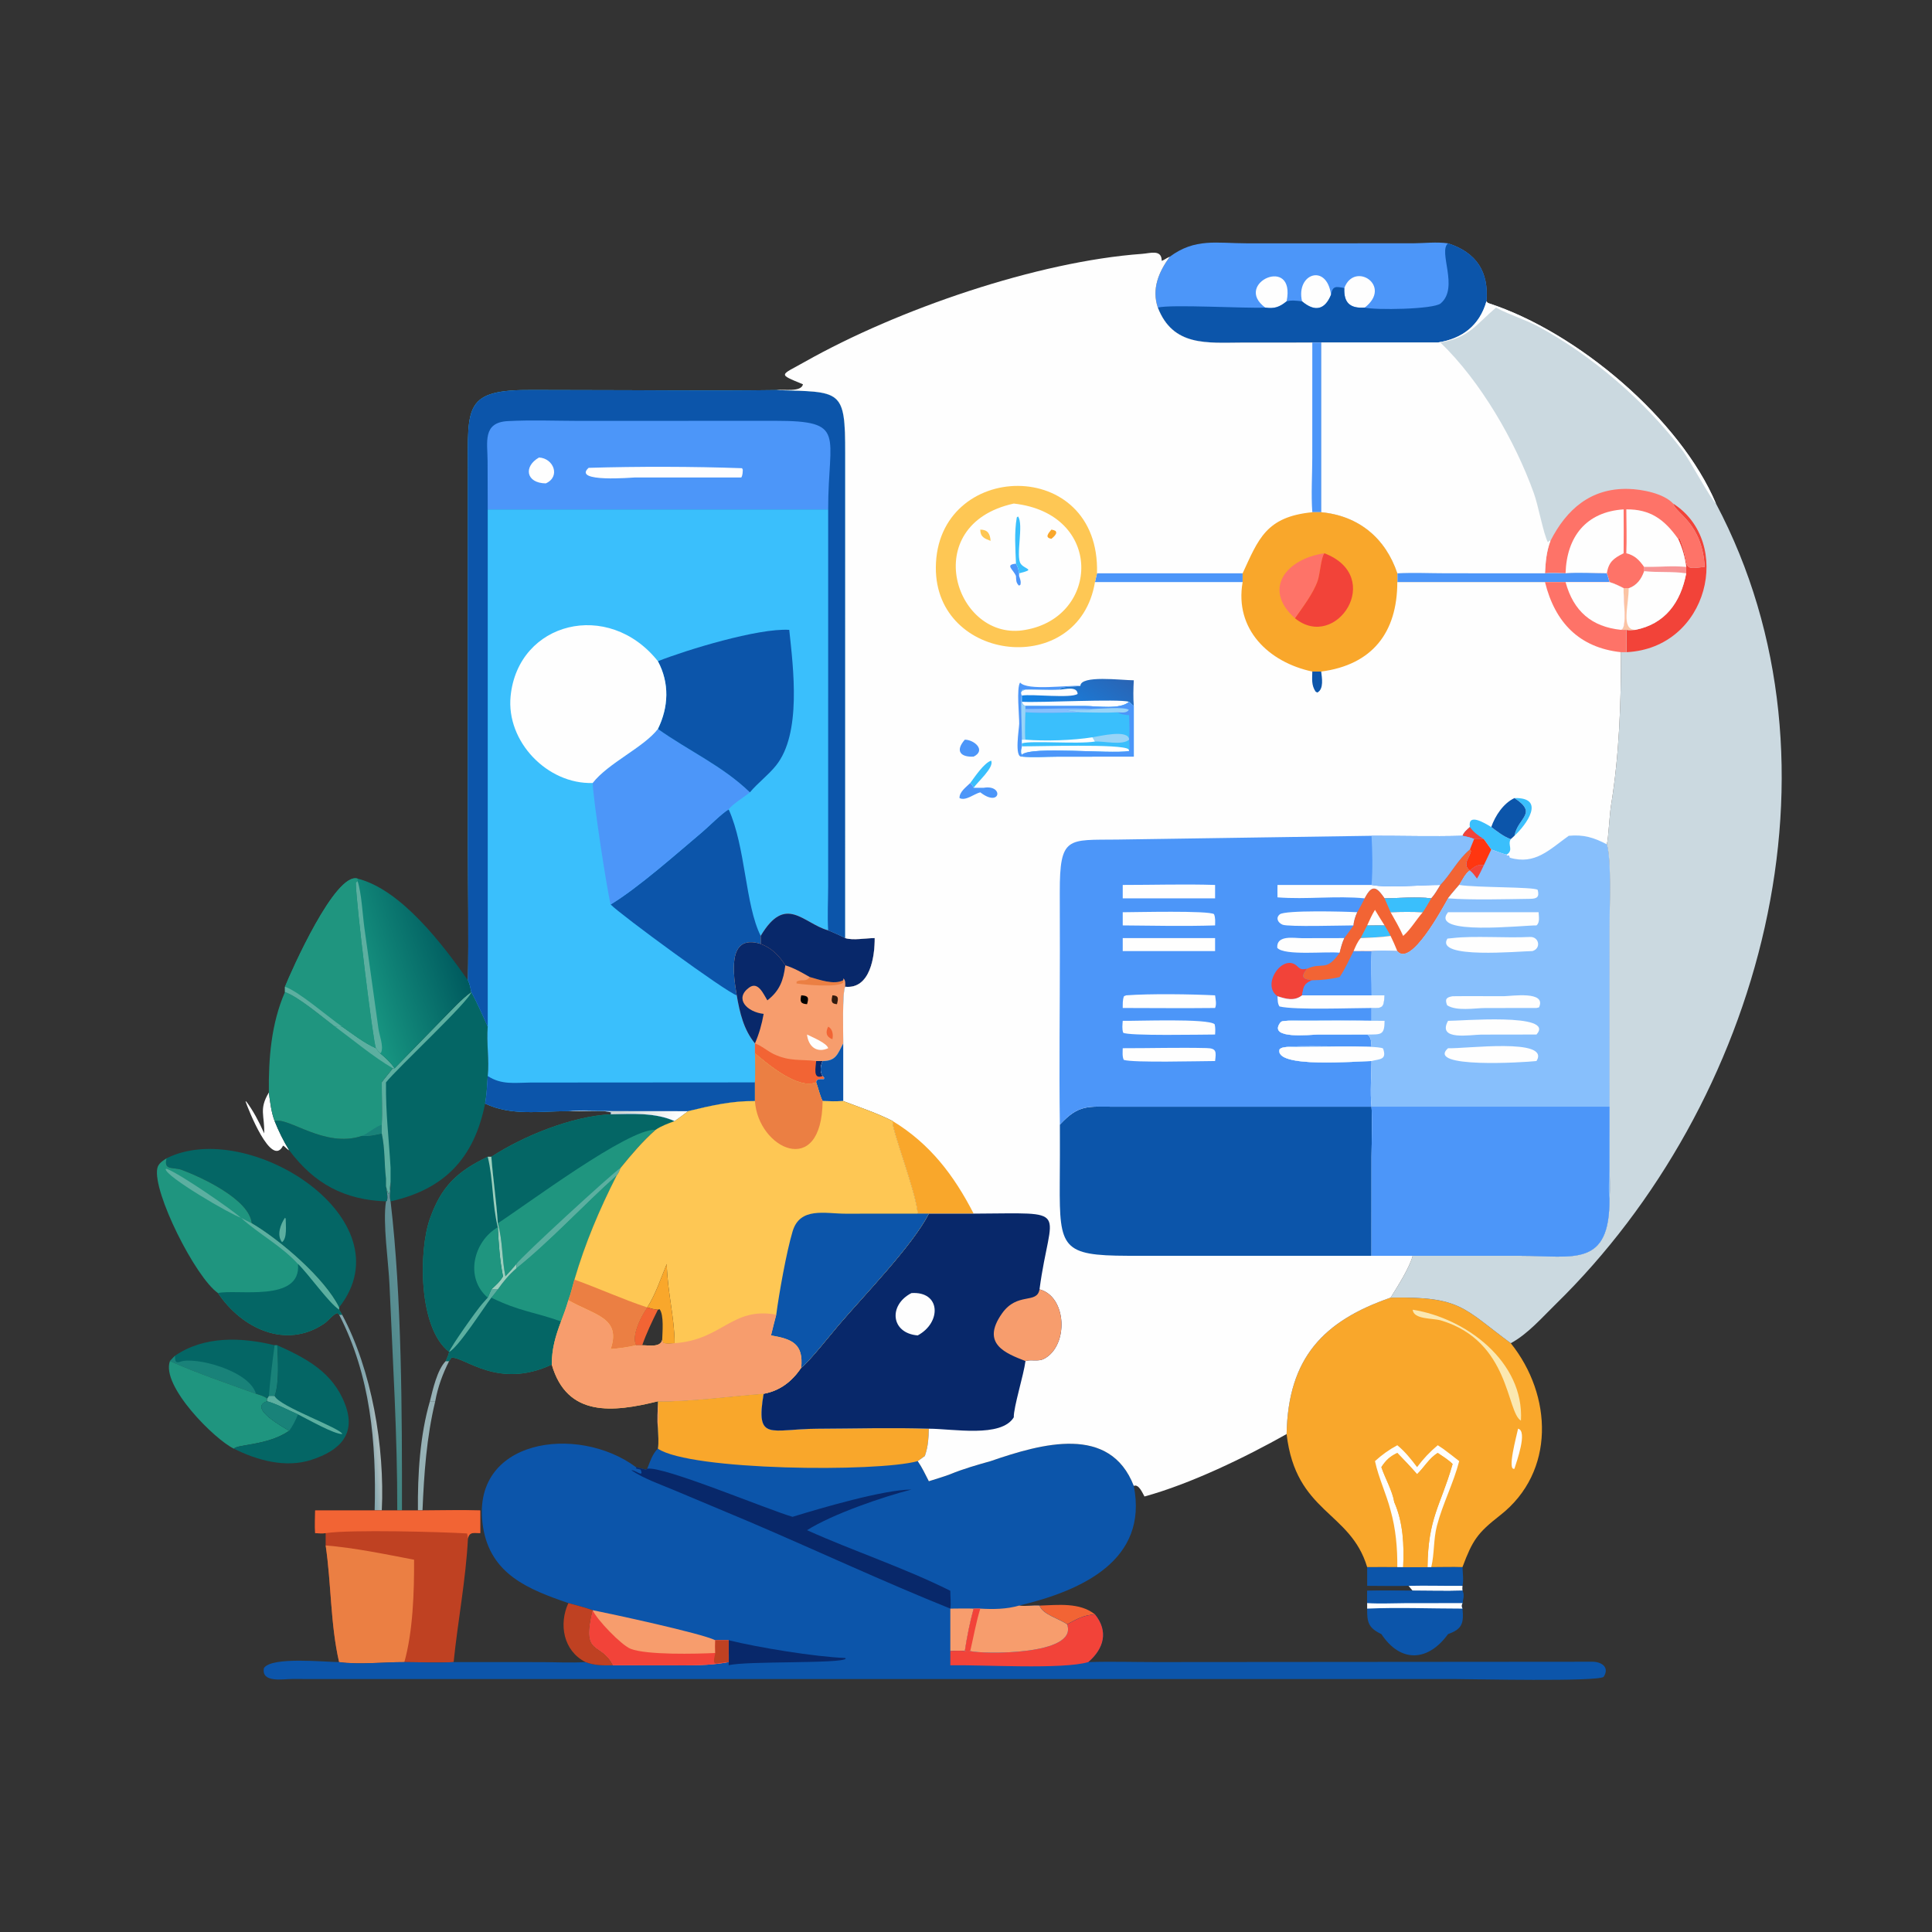 <?xml version="1.0" encoding="utf-8" ?>
<svg xmlns="http://www.w3.org/2000/svg" xmlns:xlink="http://www.w3.org/1999/xlink" width="2163" height="2163">
	<rect width="100%" height="100%" fill="#333333" stroke="none"/>
	<path fill="#F26434" transform="scale(4.225 4.225)" d="M275.456 425.459C280.285 425.304 286.147 424.557 290.15 427.791C286.967 428.045 285.492 428.998 282.769 430.432C280.703 428.921 276.254 427.837 275.456 425.459Z"/>
	<path fill="#FEFEFE" transform="scale(4.225 4.225)" d="M70 300.346C70.177 295.573 68.531 293.977 71.243 289.506C71.579 292.065 71.861 294.638 72.769 297.073C73.863 299.792 75.097 302.323 76.641 304.815C75.969 304.527 75.651 303.894 75.009 303.578C71.944 309.716 65.713 293.763 65.061 291.849L65.284 291.907C67.065 294.295 68.641 297.237 69.834 299.962L70 300.346Z"/>
	<defs>
		<linearGradient id="gradient_0" gradientUnits="userSpaceOnUse" x1="98.088" y1="382.419" x2="99.9" y2="382.271">
			<stop offset="0" stop-color="#84A7AF"/>
			<stop offset="1" stop-color="#A9BBBD"/>
		</linearGradient>
	</defs>
	<path fill="url(#gradient_0)" transform="scale(4.225 4.225)" d="M89.855 348.367L90.65 348.367C98.508 362.985 101.988 383.498 101.165 400.247L99.274 400.247C99.759 382.297 98.179 364.485 89.855 348.367Z"/>
	<defs>
		<linearGradient id="gradient_1" gradientUnits="userSpaceOnUse" x1="98.208" y1="360.295" x2="110.587" y2="357.898">
			<stop offset="0" stop-color="#408481"/>
			<stop offset="1" stop-color="#629198"/>
		</linearGradient>
	</defs>
	<path fill="url(#gradient_1)" transform="scale(4.225 4.225)" d="M103.5 313.214C103.637 314.853 103.098 316.818 103.5 318.346C106.494 343.867 106.537 374.64 106.515 400.247L105.27 400.247C105.308 380.338 104.062 360.422 103.214 340.531C102.948 334.282 101.37 324.12 102.282 318.346L102.493 318.22C102.913 317.327 102.37 315.414 102.282 314.351C102.499 315.012 102.602 315.67 102.921 316.302L103.13 316.169L103.5 313.214Z"/>
	<path fill="#0C55AA" transform="scale(4.225 4.225)" d="M362.279 415.262C364.941 415.254 367.606 415.221 370.268 415.262L371.818 415.262L378.27 415.262L379.264 415.262C382.009 415.266 384.795 415.162 387.535 415.262C387.598 416.814 387.873 418.718 387.535 420.226C387.489 420.708 387.47 421.053 387.535 421.538C383.156 421.684 378.726 421.542 374.341 421.538L373.254 420.226C369.606 420.325 365.93 420.229 362.279 420.226L362.279 415.262Z"/>
	<path fill="#FEFEFE" transform="scale(4.225 4.225)" d="M373.254 420.226C378.018 420.113 382.773 420.271 387.535 420.226C387.489 420.708 387.47 421.053 387.535 421.538C383.156 421.684 378.726 421.542 374.341 421.538L373.254 420.226Z"/>
	<path fill="#046665" transform="scale(4.225 4.225)" d="M46.351 359.263C54.129 353.937 63.966 354.321 72.769 356.472L73.476 356.472C73.637 360.177 74.048 366.555 72.769 369.928C72.252 369.88 71.76 369.907 71.243 369.928C71.1 370.172 70.975 370.407 70.79 370.622C70.042 369.942 68.778 369.659 67.829 369.324C60.26 366.59 52.38 363.928 45.035 360.659L46.351 359.263Z"/>
	<path fill="#198279" transform="scale(4.225 4.225)" d="M72.769 356.472L73.476 356.472C73.637 360.177 74.048 366.555 72.769 369.928C72.252 369.88 71.76 369.907 71.243 369.928C71.602 365.427 72.162 360.945 72.769 356.472Z"/>
	<path fill="#198279" transform="scale(4.225 4.225)" d="M45.035 360.659L46.351 359.263C46.405 360.523 46.389 361.353 47.804 360.834C51.593 359.446 66.03 363.087 67.829 369.324C60.26 366.59 52.38 363.928 45.035 360.659Z"/>
	<path fill="#1F957F" transform="scale(4.225 4.225)" d="M45.035 360.659C52.38 363.928 60.26 366.59 67.829 369.324C68.778 369.659 70.042 369.942 70.79 370.622C70.776 370.858 70.738 371.091 70.79 371.323C65.642 373.032 75.075 378.18 76.641 379.123C71.075 383.044 62.91 382.686 61.988 383.879C57.01 381.564 42.589 367.261 45.035 360.659Z"/>
	<path fill="#0C55AA" transform="scale(4.225 4.225)" d="M362.279 421.538C366.305 421.448 370.314 421.456 374.341 421.538C378.726 421.542 383.156 421.684 387.535 421.538C388.046 422.515 387.696 423.748 387.535 424.797C387.256 425.541 387.256 425.516 387.535 426.26C387.931 430.217 387.401 431.704 383.711 433.013C378.487 440.24 371.215 440.788 366.041 433.013C362.588 431.369 362.226 429.859 362.279 426.26L362.279 424.797C362.234 423.714 362.27 422.622 362.279 421.538Z"/>
	<path fill="#0C55AA" transform="scale(4.225 4.225)" d="M362.279 421.538C366.305 421.448 370.314 421.456 374.341 421.538C378.726 421.542 383.156 421.684 387.535 421.538C388.046 422.515 387.696 423.748 387.535 424.797C387.256 425.541 387.256 425.516 387.535 426.26C379.159 426.257 370.637 425.905 362.279 426.26L362.279 424.797C362.234 423.714 362.27 422.622 362.279 421.538Z"/>
	<path fill="#FEFEFE" transform="scale(4.225 4.225)" d="M387.535 424.797C387.256 425.541 387.256 425.516 387.535 426.26C379.159 426.257 370.637 425.905 362.279 426.26L362.279 424.797C365.603 425.003 368.923 424.837 372.25 424.816L387.535 424.797Z"/>
	<path fill="#046665" transform="scale(4.225 4.225)" d="M72.769 297.073C76.426 295.878 86.032 304.323 95.879 301C97.731 301.127 99.367 300.737 101.165 300.346C102.061 304.582 101.79 308.21 102.282 312.334L102.282 314.351C102.37 315.414 102.913 317.327 102.493 318.22L102.282 318.346C91.308 317.962 83.283 313.696 76.641 304.815C75.097 302.323 73.863 299.792 72.769 297.073Z"/>
	<path fill="#046665" transform="scale(4.225 4.225)" d="M73.476 356.472C81.251 359.962 88.224 363.656 91.447 372.119C94.468 380.052 90.052 384.373 82.551 386.83C75.747 389.059 68.168 386.998 61.988 383.879C62.91 382.686 71.075 383.044 76.641 379.123C75.075 378.18 65.642 373.032 70.79 371.323C70.738 371.091 70.776 370.858 70.79 370.622C70.975 370.407 71.1 370.172 71.243 369.928C71.76 369.907 72.252 369.88 72.769 369.928C74.048 366.555 73.637 360.177 73.476 356.472Z"/>
	<path fill="#5CAFA0" transform="scale(4.225 4.225)" d="M70.79 370.622C70.975 370.407 71.1 370.172 71.243 369.928C71.76 369.907 72.252 369.88 72.769 369.928C74.049 372.729 90.313 378.422 90.707 380.008C88.506 380.076 81.411 375.994 78.961 374.791C76.505 373.725 73.224 371.975 70.79 371.323C70.738 371.091 70.776 370.858 70.79 370.622Z"/>
	<path fill="#198279" transform="scale(4.225 4.225)" d="M70.79 371.323C73.224 371.975 76.505 373.725 78.961 374.791C78.399 376.234 77.565 377.877 76.641 379.123C75.075 378.18 65.642 373.032 70.79 371.323Z"/>
	<path fill="#046665" transform="scale(4.225 4.225)" d="M44.155 306.92C65.872 296.08 108.215 323.166 89.855 346.448C86.116 338.833 74.447 328.707 66.705 324.146C66.087 317.775 53.276 311.914 48.199 310.019C45.879 309.154 43.268 310.309 44.155 306.92Z"/>
	<path fill="#5CAFA0" transform="scale(4.225 4.225)" d="M75.513 322.687L75.705 322.913C75.692 324.535 76.179 328.115 74.736 329.157C73.268 327.292 74.319 324.447 75.513 322.687Z"/>
	<path fill="#1F957F" transform="scale(4.225 4.225)" d="M75.513 262.868C79.102 264.077 85.509 269.578 88.8 272.045C89.514 272.173 89.925 272.214 90.65 272.045C93.546 274.041 96.395 276.332 99.62 277.761C99.98 278.232 100.329 278.703 100.74 279.131C102.18 280.326 103.49 281.529 104.559 283.081L104.095 283.081C103.168 284.37 102.086 285.534 101.165 286.818C101.144 290.533 101.351 294.328 101.165 298.028L101.165 300.346C99.367 300.737 97.731 301.127 95.879 301C86.032 304.323 76.426 295.878 72.769 297.073C71.861 294.638 71.579 292.065 71.243 289.506C71.144 280.469 71.858 271.254 75.513 262.868Z"/>
	<path fill="#198279" transform="scale(4.225 4.225)" d="M95.879 301C97.74 300.221 99.233 298.705 101.165 298.028L101.165 300.346C99.367 300.737 97.731 301.127 95.879 301Z"/>
	<path fill="#5CAFA0" transform="scale(4.225 4.225)" d="M90.65 272.045C93.546 274.041 96.395 276.332 99.62 277.761C99.98 278.232 100.329 278.703 100.74 279.131C102.18 280.326 103.49 281.529 104.559 283.081L104.095 283.081C98.805 279.978 93.735 275.686 88.8 272.045C89.514 272.173 89.925 272.214 90.65 272.045Z"/>
	<path fill="#96B1B5" transform="scale(4.225 4.225)" d="M113.916 371.323C114.689 368.224 115.831 363.008 118.118 360.659L119.02 360.659C117.294 364.053 116.009 367.572 115.333 371.323C114.867 371.294 114.384 371.321 113.916 371.323Z"/>
	<path fill="#96B1B5" transform="scale(4.225 4.225)" d="M113.916 371.323C114.384 371.321 114.867 371.294 115.333 371.323C113.023 380.858 112.368 390.472 111.958 400.247L110.745 400.247C110.647 390.882 111.278 380.329 113.916 371.323Z"/>
	<path fill="#1F957F" transform="scale(4.225 4.225)" d="M57.767 342.649C51.784 338.5 40.397 315.829 41.683 309.587C41.951 308.287 43.135 307.6 44.155 306.92C43.268 310.309 45.879 309.154 48.199 310.019C53.276 311.914 66.087 317.775 66.705 324.146C74.447 328.707 86.116 338.833 89.855 346.448L89.855 347.053L90.65 348.367L89.855 348.367L89.44 347.93C88.316 348.182 86.958 350.024 85.91 350.734C75.685 357.664 64.009 351.96 57.767 342.649Z"/>
	<path fill="#5CAFA0" transform="scale(4.225 4.225)" d="M63.846 322.687C61.134 321.831 43.818 311.759 43.887 309.768L44.193 309.723C47.945 311.19 61.136 320.325 63.846 322.687C64.792 323.174 65.735 323.712 66.705 324.146C74.447 328.707 86.116 338.833 89.855 346.448L89.855 347.053C87.144 345.314 81.922 337.836 78.961 334.943C74.487 330.048 68.671 327.089 63.846 322.687Z"/>
	<path fill="#046665" transform="scale(4.225 4.225)" d="M78.961 334.943C81.922 337.836 87.144 345.314 89.855 347.053L90.65 348.367L89.855 348.367L89.44 347.93C88.316 348.182 86.958 350.024 85.91 350.734C75.685 357.664 64.009 351.96 57.767 342.649C62.527 341.494 79.911 345.282 78.961 334.943Z"/>
	<path fill="#046665" transform="scale(4.225 4.225)" d="M124.866 262.868L124.866 262.868C125.912 264.593 128.251 269.785 129.242 272.045C128.863 276.399 129.701 280.798 129.242 285.123C129.09 287.564 128.972 290.017 128.543 292.428C125.634 307.021 117.675 315.165 103.5 318.346C103.098 316.818 103.637 314.853 103.5 313.214L103.13 316.169L102.921 316.302C102.602 315.67 102.499 315.012 102.282 314.351L102.282 312.334C101.79 308.21 102.061 304.582 101.165 300.346L101.165 298.028C101.351 294.328 101.144 290.533 101.165 286.818C102.086 285.534 103.168 284.37 104.095 283.081L104.559 283.081L117.518 269.807C119.856 267.454 122.188 264.835 124.866 262.868Z"/>
	<path fill="#5CAFA0" transform="scale(4.225 4.225)" d="M124.866 262.868C124.75 264.913 105.12 283.185 102.282 286.818C102.191 295.282 103.038 301.353 103.5 309.477L103.5 313.214L103.13 316.169L102.921 316.302C102.602 315.67 102.499 315.012 102.282 314.351L102.282 312.334C101.79 308.21 102.061 304.582 101.165 300.346L101.165 298.028C101.351 294.328 101.144 290.533 101.165 286.818C102.086 285.534 103.168 284.37 104.095 283.081L104.559 283.081L117.518 269.807C119.856 267.454 122.188 264.835 124.866 262.868Z"/>
	<defs>
		<linearGradient id="gradient_2" gradientUnits="userSpaceOnUse" x1="120.495" y1="250.547" x2="94.777" y2="258.958">
			<stop offset="0" stop-color="#005B5F"/>
			<stop offset="1" stop-color="#179581"/>
		</linearGradient>
	</defs>
	<path fill="url(#gradient_2)" transform="scale(4.225 4.225)" d="M75.513 261.468C77.214 257.24 88.845 231.007 94.749 232.815C106.269 235.722 117.209 250.123 124 259.758C124.495 260.752 124.655 261.788 124.866 262.868L124.866 262.868C122.188 264.835 119.856 267.454 117.518 269.807L104.559 283.081C103.49 281.529 102.18 280.326 100.74 279.131C100.329 278.703 99.98 278.232 99.62 277.761C96.395 276.332 93.546 274.041 90.65 272.045C89.925 272.214 89.514 272.173 88.8 272.045C85.509 269.578 79.102 264.077 75.513 262.868L75.513 261.468Z"/>
	<path fill="#5CAFA0" transform="scale(4.225 4.225)" d="M99.62 277.761C98.906 276.481 94.287 238.971 94.286 233.889L94.749 233.459C95.801 236.592 96.076 242.351 96.555 245.852L100.277 272.551C100.509 274.324 101.692 277.163 101.015 278.848L100.74 279.131C100.329 278.703 99.98 278.232 99.62 277.761Z"/>
	<path fill="#1F957F" transform="scale(4.225 4.225)" d="M75.513 261.468C77.214 257.24 88.845 231.007 94.749 232.815L94.749 233.459L94.286 233.889C94.287 238.971 98.906 276.481 99.62 277.761C96.395 276.332 93.546 274.041 90.65 272.045C89.925 272.214 89.514 272.173 88.8 272.045C85.509 269.578 79.102 264.077 75.513 262.868L75.513 261.468Z"/>
	<path fill="#5CAFA0" transform="scale(4.225 4.225)" d="M75.513 262.868L75.513 261.468C79.059 262.626 87.022 269.532 90.65 272.045C89.925 272.214 89.514 272.173 88.8 272.045C85.509 269.578 79.102 264.077 75.513 262.868Z"/>
	<path fill="#BF4122" transform="scale(4.225 4.225)" d="M105.27 400.247L106.515 400.247L110.745 400.247L111.958 400.247C117.045 400.229 122.173 400.078 127.256 400.247L127.256 406.263C125.637 406.221 124.343 405.833 124 407.716C123.433 418.631 121.316 429.549 120.205 440.431C115.912 440.691 111.46 440.439 107.15 440.431C101.693 440.417 95.166 441.16 89.855 440.431C87.545 430.382 87.802 419.71 86.295 409.518L86.295 406.263C85.404 406.404 84.413 406.291 83.512 406.263C83.385 404.275 83.493 402.24 83.512 400.247L99.274 400.247L101.165 400.247L105.27 400.247Z"/>
	<path fill="#F26434" transform="scale(4.225 4.225)" d="M105.27 400.247L106.515 400.247L110.745 400.247L111.958 400.247C117.045 400.229 122.173 400.078 127.256 400.247L127.256 406.263C125.637 406.221 124.343 405.833 124 407.716C123.953 407.244 123.869 406.809 123.772 406.345C117.107 405.934 92.844 405.258 86.295 406.263C85.404 406.404 84.413 406.291 83.512 406.263C83.385 404.275 83.493 402.24 83.512 400.247L99.274 400.247L101.165 400.247L105.27 400.247Z"/>
	<path fill="#EB7F43" transform="scale(4.225 4.225)" d="M86.295 409.518C94.036 410.159 102.106 411.842 109.726 413.306C109.765 421.8 109.433 432.291 107.15 440.431C101.693 440.417 95.166 441.16 89.855 440.431C87.545 430.382 87.802 419.71 86.295 409.518Z"/>
	<path fill="#4C96F9" transform="scale(4.225 4.225)" d="M309.979 68.022C316.707 63.041 322.374 64.47 330.332 64.474L374.423 64.471C377.491 64.447 380.672 64.045 383.711 64.481C391.266 66.916 394.566 72.073 393.888 79.851C392.054 86.304 387.404 89.792 380.984 90.764L350.096 90.764L347.743 90.764L329.196 90.773C319.852 90.805 310.843 91.881 306.812 81.51C305.13 76.545 307.042 72.074 309.979 68.022Z"/>
	<path fill="#FEFEFE" transform="scale(4.225 4.225)" d="M356.227 76.321C358.894 69.116 369.095 75.736 361.627 81.51C357.661 81.782 356.052 80.169 356.227 76.321Z"/>
	<path fill="#FEFEFE" transform="scale(4.225 4.225)" d="M345.026 79.851C343.316 72.49 351.583 69.672 352.702 78.109C351.091 82.107 348.418 82.732 345.026 79.851Z"/>
	<path fill="#FEFEFE" transform="scale(4.225 4.225)" d="M335.283 81.51C326.58 75.12 343.459 67.443 340.932 79.851C339.024 81.403 337.654 81.859 335.283 81.51Z"/>
	<path fill="#0C55AA" transform="scale(4.225 4.225)" d="M361.627 81.51C364.298 82.198 379.861 82.004 381.762 80.396C386.694 76.225 381.003 66.688 383.711 64.481C391.266 66.916 394.566 72.073 393.888 79.851C392.054 86.304 387.404 89.792 380.984 90.764L350.096 90.764L347.743 90.764L329.196 90.773C319.852 90.805 310.843 91.881 306.812 81.51C310.111 80.594 330.123 81.759 335.283 81.51C337.654 81.859 339.024 81.403 340.932 79.851C342.289 79.488 343.649 79.69 345.026 79.851C348.418 82.732 351.091 82.107 352.702 78.109C353.131 75.651 354.004 75.94 356.227 76.321C356.052 80.169 357.661 81.782 361.627 81.51Z"/>
	<path fill="#1F957F" transform="scale(4.225 4.225)" d="M161.814 295.275C167.442 295.187 173.514 294.726 178.76 297.073C177.019 297.727 175.275 298.329 173.729 299.386C170.284 302.436 167.332 305.911 164.441 309.477C164.154 310.19 163.923 310.89 163.409 311.477C158.866 320.413 155.04 329.436 152.217 339.079C151.7 340.883 151.27 342.787 150.609 344.539C150.041 346.455 149.39 348.307 148.664 350.168C147.182 354.132 146.233 357.317 146.209 361.591C131.934 368.286 123.066 359.456 119.619 359.77L119.02 360.659L118.118 360.659C118.506 359.847 118.8 359.111 119.02 358.237C110.843 351.978 110.91 331.524 113.899 322.998C116.918 314.389 121.168 310.379 129.242 306.528L130.198 306.528C138.803 300.955 151.506 295.808 161.814 295.275Z"/>
	<path fill="#5CAFA0" transform="scale(4.225 4.225)" d="M136.849 334.943C137.906 333.222 162.326 310.789 164.441 309.477C164.154 310.19 163.923 310.89 163.409 311.477C154.751 319.216 145.677 329.036 136.849 336.08L136.849 334.943Z"/>
	<path fill="#1F957F" transform="scale(4.225 4.225)" d="M136.849 336.08C145.677 329.036 154.751 319.216 163.409 311.477C158.866 320.413 155.04 329.436 152.217 339.079C151.7 340.883 151.27 342.787 150.609 344.539C150.041 346.455 149.39 348.307 148.664 350.168C141.811 347.686 137.723 347.551 130.198 343.858C130.809 343.148 131.368 342.419 131.915 341.658C133.425 339.534 134.865 337.79 136.849 336.08Z"/>
	<path fill="#046665" transform="scale(4.225 4.225)" d="M161.814 295.275C167.442 295.187 173.514 294.726 178.76 297.073C177.019 297.727 175.275 298.329 173.729 299.386C166.59 298.914 139.513 319.244 131.915 324.146C131.54 318.243 130.639 312.409 130.198 306.528C138.803 300.955 151.506 295.808 161.814 295.275Z"/>
	<path fill="#046665" transform="scale(4.225 4.225)" d="M129.242 306.528L130.198 306.528C130.639 312.409 131.54 318.243 131.915 324.146C133.26 328.852 132.95 333.496 133.929 338.222C134.934 337.15 135.914 336.077 136.849 334.943L136.849 336.08C134.865 337.79 133.425 339.534 131.915 341.658C131.368 342.419 130.809 343.148 130.198 343.858C137.723 347.551 141.811 347.686 148.664 350.168C147.182 354.132 146.233 357.317 146.209 361.591C131.934 368.286 123.066 359.456 119.619 359.77L119.02 360.659L118.118 360.659C118.506 359.847 118.8 359.111 119.02 358.237C110.843 351.978 110.91 331.524 113.899 322.998C116.918 314.389 121.168 310.379 129.242 306.528Z"/>
	<path fill="#5CAFA0" transform="scale(4.225 4.225)" d="M129.242 343.858L130.198 341.658L131.915 341.658C131.368 342.419 130.809 343.148 130.198 343.858C128.158 346.534 121.44 357.057 119.02 358.237C119.498 356.775 126.319 347.146 127.793 345.488L129.242 343.858Z"/>
	<path fill="#9CCEBD" transform="scale(4.225 4.225)" d="M129.242 306.528L130.198 306.528C130.639 312.409 131.54 318.243 131.915 324.146C133.26 328.852 132.95 333.496 133.929 338.222C134.934 337.15 135.914 336.077 136.849 334.943L136.849 336.08C134.865 337.79 133.425 339.534 131.915 341.658L130.198 341.658C131.371 340.583 132.494 339.622 133.289 338.222C132.417 333.867 132.138 329.624 131.915 325.199C130.385 319.055 130.748 312.625 129.242 306.528Z"/>
	<path fill="#1F957F" transform="scale(4.225 4.225)" d="M131.915 325.199C132.138 329.624 132.417 333.867 133.289 338.222C132.494 339.622 131.371 340.583 130.198 341.658L129.242 343.858C123.074 338.593 125.482 328.932 131.915 325.199Z"/>
	<path fill="#F9A72B" transform="scale(4.225 4.225)" d="M368.489 343.858C387.164 343.531 387.644 346.583 400.335 355.931C411.374 369.706 412.235 390.035 397.513 401.533C391.506 406.225 390.22 408.087 387.535 415.262C384.795 415.162 382.009 415.266 379.264 415.262L378.27 415.262L371.818 415.262L370.268 415.262C367.606 415.221 364.941 415.254 362.279 415.262C357.823 400.347 343.368 400.984 340.932 380.01C341.321 359.776 350.714 350.026 368.489 343.858Z"/>
	<path fill="#FEFEFE" transform="scale(4.225 4.225)" d="M402.267 378.583C404.876 379.18 401.825 387.421 401.305 389.192C399.322 389.809 401.832 380.653 402.267 378.583Z"/>
	<path fill="#FBE8B0" transform="scale(4.225 4.225)" d="M374.341 347.053C388.574 349.306 403.905 360.914 403.03 376.446C399.156 374.236 400.186 355.364 381.821 349.896C379.675 349.257 374.573 349.696 374.341 347.053Z"/>
	<path fill="#FEFEFE" transform="scale(4.225 4.225)" d="M370.268 382.967C372.353 384.702 373.873 386.611 375.507 388.771C377.172 386.54 378.847 384.763 380.984 382.967L382.364 383.879C383.814 384.961 385.261 386.04 386.667 387.178C385.156 393.019 382.312 398.424 380.77 404.28C379.818 407.893 380.126 411.707 379.264 415.262L378.27 415.262C378.431 402.222 381.663 399.135 384.808 388.323L384.919 387.934C383.752 386.787 382.335 385.924 380.984 385.012C378.729 386.356 377.368 388.851 375.507 390.638C373.815 388.7 372.069 386.848 370.268 385.012C368.277 385.958 367.238 386.95 366.041 388.771C367.022 391.688 368.98 395.066 369.457 398.041C371.831 403.391 372.095 409.491 371.818 415.262L370.268 415.262C370.309 410.166 369.868 405.164 368.489 400.247C367.346 395.826 365.311 391.641 364.353 387.178C366.205 385.487 368.059 384.16 370.268 382.967Z"/>
	<path fill="#F9A72B" transform="scale(4.225 4.225)" d="M380.984 385.012C382.335 385.924 383.752 386.787 384.919 387.934L384.808 388.323C381.663 399.135 378.431 402.222 378.27 415.262L371.818 415.262C372.095 409.491 371.831 403.391 369.457 398.041C368.98 395.066 367.022 391.688 366.041 388.771C367.238 386.95 368.277 385.958 370.268 385.012C372.069 386.848 373.815 388.7 375.507 390.638C377.368 388.851 378.729 386.356 380.984 385.012Z"/>
	<path fill="#CBD9E0" transform="scale(4.225 4.225)" d="M380.984 90.764C387.404 89.792 392.054 86.304 393.888 79.851C394.112 80.11 394.163 80.249 394.495 80.357C418.062 88.053 445.247 111.094 454.708 133.436C491.494 202.964 466.566 292.501 412.217 345.612C408.596 349.151 404.815 353.526 400.335 355.931C387.644 346.583 387.164 343.531 368.489 343.858C370.245 341.053 373.507 335.938 374.341 332.765L403.079 332.774C416.94 332.774 426.631 335.993 426.481 317.593C426.761 314.7 426.499 311.572 426.501 308.651L426.489 245.769C426.49 240.643 427.068 227.943 425.784 223.738C426.242 221.995 426.469 216.085 426.902 213.418C429.08 200.028 429.562 186.363 429.543 172.822L430.953 172.822C431.054 170.861 430.966 168.865 430.953 166.901C430.473 166.933 430.022 166.92 429.543 166.901C431.269 166.601 430.11 158.663 430.234 155.86C428.992 155.224 427.824 154.647 426.481 154.247L414.852 154.247L409.403 154.247L370.268 154.247L370.268 151.923C367.155 142.637 360.077 136.671 350.096 135.733L350.096 90.764L380.984 90.764Z"/>
	<path fill="#F24339" transform="scale(4.225 4.225)" d="M443.356 133.436C459.301 143.623 452.82 171.77 430.953 172.822C431.054 170.861 430.966 168.865 430.953 166.901C431.752 166.995 432.54 166.938 433.341 166.901C441.22 165.343 445.357 159.655 446.827 151.923L446.827 150.215C446.442 147.479 445.825 145.281 444.661 142.775L445.12 142.695C448.172 150.448 444.982 151.04 451.729 150.215C451.013 138.515 444.118 136.158 443.356 133.436Z"/>
	<path fill="#FEFEFE" transform="scale(4.225 4.225)" d="M446.827 150.215L446.827 151.923C445.357 159.655 441.22 165.343 433.341 166.901C432.54 166.938 431.752 166.995 430.953 166.901C430.473 166.933 430.022 166.92 429.543 166.901C431.269 166.601 430.11 158.663 430.234 155.86L431.565 155.86C433.703 155.14 434.953 153.414 435.655 151.342L435.655 150.215C439.39 150.267 443.09 149.877 446.827 150.215Z"/>
	<path fill="#F79595" transform="scale(4.225 4.225)" d="M446.827 150.215L446.827 151.923C443.134 151.359 439.361 151.761 435.655 151.342L435.655 150.215C439.39 150.267 443.09 149.877 446.827 150.215Z"/>
	<path fill="#FBC4A4" transform="scale(4.225 4.225)" d="M430.234 155.86L431.565 155.86C431.671 160.116 429.374 166.892 433.341 166.901C432.54 166.938 431.752 166.995 430.953 166.901C430.473 166.933 430.022 166.92 429.543 166.901C431.269 166.601 430.11 158.663 430.234 155.86Z"/>
	<path fill="#FE7368" transform="scale(4.225 4.225)" d="M410.848 143.322C415.103 134.983 421.509 129.299 431.492 129.554C435.071 129.646 440.796 130.712 443.356 133.436C444.118 136.158 451.013 138.515 451.729 150.215C444.982 151.04 448.172 150.448 445.12 142.695L444.661 142.775C445.825 145.281 446.442 147.479 446.827 150.215C443.09 149.877 439.39 150.267 435.655 150.215L435.655 151.342C434.953 153.414 433.703 155.14 431.565 155.86L430.234 155.86C428.992 155.224 427.824 154.647 426.481 154.247C426.301 153.45 426.049 152.695 425.784 151.923C422.09 151.929 418.563 151.616 414.852 151.923C413.048 151.898 411.202 151.795 409.403 151.923C409.558 148.879 409.772 146.194 410.848 143.322Z"/>
	<path fill="#FEFEFE" transform="scale(4.225 4.225)" d="M430.953 146.614C431.099 142.755 430.974 138.842 430.953 134.977C437.249 134.903 441.052 137.629 444.661 142.775C445.825 145.281 446.442 147.479 446.827 150.215C443.09 149.877 439.39 150.267 435.655 150.215C434.376 148.391 433.166 147.147 430.953 146.614Z"/>
	<path fill="#FEFEFE" transform="scale(4.225 4.225)" d="M414.852 151.923C415.147 142.231 420.284 135.641 430.234 134.977C430.25 138.856 430.29 142.736 430.234 146.614C427.539 147.954 426.281 148.92 425.784 151.923C422.09 151.929 418.563 151.616 414.852 151.923Z"/>
	<path fill="#FEFEFE" transform="scale(4.225 4.225)" d="M380.984 90.764C387.404 89.792 392.054 86.304 393.888 79.851C394.112 80.11 394.163 80.249 394.495 80.357C418.062 88.053 445.247 111.094 454.708 133.436C453.358 132.375 447.954 122.183 445.852 119.401C436.082 106.466 421.928 94.224 407.619 86.533C404.115 84.649 400.293 83.558 396.791 81.708L396.421 81.51C391.027 86.104 389.237 89.528 381.685 90.764C392.341 101.022 401.517 116.909 406.462 130.73C407.666 134.096 408.953 141.326 410.164 143.695L410.638 143.231L410.848 143.322C409.772 146.194 409.558 148.879 409.403 151.923C411.202 151.795 413.048 151.898 414.852 151.923C418.563 151.616 422.09 151.929 425.784 151.923C426.049 152.695 426.301 153.45 426.481 154.247L414.852 154.247L409.403 154.247L370.268 154.247L370.268 151.923C367.155 142.637 360.077 136.671 350.096 135.733L350.096 90.764L380.984 90.764Z"/>
	<path fill="#4C96F9" transform="scale(4.225 4.225)" d="M414.852 151.923C418.563 151.616 422.09 151.929 425.784 151.923C426.049 152.695 426.301 153.45 426.481 154.247L414.852 154.247L409.403 154.247L370.268 154.247L370.268 151.923C374.55 151.699 378.94 151.908 383.232 151.911L409.403 151.923C411.202 151.795 413.048 151.898 414.852 151.923Z"/>
	<path fill="#0C55AA" transform="scale(4.225 4.225)" d="M119.02 360.659L119.619 359.77C123.066 359.456 131.934 368.286 146.209 361.591C150.239 375.603 162.412 374.273 174.336 371.323C174.306 373.712 174.12 376.207 174.336 378.583C174.606 376.18 174.5 373.729 174.336 371.323C181.519 371.572 194.567 369.885 202.355 369.324C200.148 382.203 204.217 378.641 216.649 378.594C226.441 378.556 236.352 378.261 246.132 378.583C246.073 381.012 245.939 383.207 245.165 385.524L245.067 385.824L243.182 387.178C244.365 388.883 245.18 390.675 246.132 392.506C248.026 391.899 249.962 391.346 251.821 390.638C255.275 389.215 258.902 388.189 262.493 387.178C276.217 382.442 294.125 377.474 300.436 393.739C304.335 413.387 286.812 421.464 270.047 425.459C271.883 425.694 273.65 425.338 275.456 425.459C276.254 427.837 280.703 428.921 282.769 430.432C285.492 428.998 286.967 428.045 290.15 427.791C293.782 432.269 292.539 436.836 288.373 440.431C294.272 440.241 300.218 440.426 306.123 440.428L422.053 440.337C424.346 440.354 426.617 441.786 424.931 444.357C423.013 445.673 390.137 444.925 385.686 444.925L77.219 444.914C75.006 444.909 69.18 445.992 69.934 442.024C71.931 438.899 86.251 440.437 89.855 440.431C95.166 441.16 101.693 440.417 107.15 440.431C111.46 440.439 115.912 440.691 120.205 440.431C121.316 429.549 123.433 418.631 124 407.716C124.343 405.833 125.637 406.221 127.256 406.263L127.256 400.247C122.173 400.078 117.045 400.229 111.958 400.247C112.368 390.472 113.023 380.858 115.333 371.323C116.009 367.572 117.294 364.053 119.02 360.659ZM119.02 360.659C117.294 364.053 116.009 367.572 115.333 371.323C113.023 380.858 112.368 390.472 111.958 400.247C117.045 400.229 122.173 400.078 127.256 400.247L127.256 406.263C125.637 406.221 124.343 405.833 124 407.716C123.433 418.631 121.316 429.549 120.205 440.431L143.412 440.437C147.32 440.443 151.259 440.667 155.159 440.431C157.525 441.369 159.911 441.317 162.41 441.276C159.188 434.853 153.972 439.163 157.049 426.676C154.946 425.927 152.761 425.388 150.609 424.797C140.055 421.167 130.003 417.216 128.002 404.661C124.27 381.241 153.065 377.258 168.518 388.771L171.144 389.433L171.506 389.192C172.21 387.443 172.903 385.165 174.336 383.879C174.602 382.152 174.412 380.324 174.336 378.583C174.12 376.207 174.306 373.712 174.336 371.323C162.412 374.273 150.239 375.603 146.209 361.591C131.934 368.286 123.066 359.456 119.619 359.77L119.02 360.659Z"/>
	<path fill="#F79D6D" transform="scale(4.225 4.225)" d="M251.821 426.26C253.876 426.245 255.949 426.19 258.002 426.26C256.981 429.982 256.251 433.692 255.664 437.508C254.359 437.363 253.124 437.425 251.821 437.508L251.821 426.26Z"/>
	<path fill="#08286A" transform="scale(4.225 4.225)" d="M193.084 434.64C200.855 436.555 215.881 439.03 223.958 439.342L224.111 439.514C223.234 440.922 197.513 440.075 193.084 441.276C193.147 440.006 193.18 438.78 193.084 437.508L193.084 434.64Z"/>
	<path fill="#F24339" transform="scale(4.225 4.225)" d="M282.769 430.432C285.492 428.998 286.967 428.045 290.15 427.791C293.782 432.269 292.539 436.836 288.373 440.431C281.53 442.449 260.159 441.111 251.821 441.276L251.821 437.508C253.124 437.425 254.359 437.363 255.664 437.508C256.255 437.662 256.523 437.716 257.104 437.508C260.06 438.331 285.812 438.776 282.769 430.432Z"/>
	<path fill="#F79D6D" transform="scale(4.225 4.225)" d="M270.047 425.459C271.883 425.694 273.65 425.338 275.456 425.459C276.254 427.837 280.703 428.921 282.769 430.432C285.812 438.776 260.06 438.331 257.104 437.508C256.523 437.716 256.255 437.662 255.664 437.508C256.251 433.692 256.981 429.982 258.002 426.26L259.761 426.26C263.236 426.457 266.688 426.428 270.047 425.459Z"/>
	<path fill="#F24339" transform="scale(4.225 4.225)" d="M258.002 426.26L259.761 426.26C258.618 429.983 257.985 433.731 257.104 437.508C256.523 437.716 256.255 437.662 255.664 437.508C256.251 433.692 256.981 429.982 258.002 426.26Z"/>
	<path fill="#F79D6D" transform="scale(4.225 4.225)" d="M157.049 426.676L157.049 426.676C161.73 427.603 185.906 432.795 189.542 434.64L193.084 434.64L193.084 437.508L193.084 440.431C187.811 441.441 182.717 441.295 177.376 441.291L162.41 441.276C159.188 434.853 153.972 439.163 157.049 426.676Z"/>
	<path fill="#F24339" transform="scale(4.225 4.225)" d="M157.049 426.676L157.049 426.676C158.099 429.13 164.668 435.975 167.142 436.925C171.487 438.594 184.509 438.251 189.542 438.022C189.482 436.885 189.498 435.776 189.542 434.64L193.084 434.64L193.084 437.508L193.084 440.431C187.811 441.441 182.717 441.295 177.376 441.291L162.41 441.276C159.188 434.853 153.972 439.163 157.049 426.676Z"/>
	<path fill="#BF4122" transform="scale(4.225 4.225)" d="M189.542 434.64L193.084 434.64L193.084 437.508L193.084 440.431C189.604 440.42 188.573 442.127 189.542 438.022C189.482 436.885 189.498 435.776 189.542 434.64Z"/>
	<path fill="#08286A" transform="scale(4.225 4.225)" d="M168.518 388.771L171.144 389.433L171.506 389.192C175.72 388.394 203.307 400.003 210.02 401.938C217.471 399.64 234.199 394.726 241.515 394.71C233.992 396.624 220.613 401.194 213.852 405.474C226.351 411.109 239.562 415.403 251.821 421.538C251.797 423.017 252.046 424.833 251.821 426.26C233.818 419.017 216.178 410.761 198.328 403.142L178.803 394.945C174.988 393.338 170.77 391.903 167.314 389.614C168.178 389.354 170.755 391.819 169.757 389.432L168.603 389.148L168.518 388.771Z"/>
	<path fill="#F9A72B" transform="scale(4.225 4.225)" d="M174.336 371.323C181.519 371.572 194.567 369.885 202.355 369.324C200.148 382.203 204.217 378.641 216.649 378.594C226.441 378.556 236.352 378.261 246.132 378.583C246.073 381.012 245.939 383.207 245.165 385.524L245.067 385.824L243.182 387.178C232.396 390.159 182.908 389.704 174.336 383.879C174.602 382.152 174.412 380.324 174.336 378.583C174.606 376.18 174.5 373.729 174.336 371.323Z"/>
	<path fill="#BF4122" transform="scale(4.225 4.225)" d="M150.609 424.797C152.761 425.388 154.946 425.927 157.049 426.676C153.972 439.163 159.188 434.853 162.41 441.276C159.911 441.317 157.525 441.369 155.159 440.431C149.285 437.466 148.019 430.401 150.609 424.797Z"/>
	<path fill="#3ABFFC" transform="scale(4.225 4.225)" d="M205.698 103.363C222.9 103.907 223.998 102.974 223.965 120.202L223.958 248.581C226.036 249.257 229.495 248.568 231.784 248.581C231.816 253.288 230.662 262.18 223.958 261.468C223.154 263.011 223.456 273.852 223.445 276.484C221.952 279.321 221.516 281.169 217.979 281.159C217.436 282.406 217.182 283.942 217.979 285.123L218.421 285.559L218.332 285.968C217.379 286.029 216.43 285.712 216.27 286.818C211.396 288.767 203.494 282.009 200.052 279.131C200.175 281.722 200.258 284.225 200.052 286.818L200.052 291.758C193.788 291.712 188.385 292.972 182.327 294.444C181.145 295.33 179.971 296.228 178.76 297.073C173.514 294.726 167.442 295.187 161.814 295.275L161.961 294.823C160.406 294.012 152.994 294.557 150.609 294.444C143.076 294.424 135.542 295.764 128.543 292.428C128.972 290.017 129.09 287.564 129.242 285.123C129.701 280.798 128.863 276.399 129.242 272.045C128.251 269.785 125.912 264.593 124.866 262.868C124.655 261.788 124.495 260.752 124 259.758C124.209 247.889 124 235.984 123.999 224.111L123.995 124.995C123.956 107.588 122.909 103.198 141.132 103.343L153.456 103.372C170.858 103.367 188.301 103.617 205.698 103.363Z"/>
	<path fill="#0C55AA" transform="scale(4.225 4.225)" d="M129.242 285.123C132.871 287.526 136.394 286.896 140.599 286.859L200.052 286.818L200.052 291.758C193.788 291.712 188.385 292.972 182.327 294.444C181.145 295.33 179.971 296.228 178.76 297.073C173.514 294.726 167.442 295.187 161.814 295.275L161.961 294.823C160.406 294.012 152.994 294.557 150.609 294.444C143.076 294.424 135.542 295.764 128.543 292.428C128.972 290.017 129.09 287.564 129.242 285.123Z"/>
	<defs>
		<linearGradient id="gradient_3" gradientUnits="userSpaceOnUse" x1="167.153" y1="290.622" x2="177.847" y2="298.628">
			<stop offset="0" stop-color="#CBD4D3"/>
			<stop offset="1" stop-color="white"/>
		</linearGradient>
	</defs>
	<path fill="url(#gradient_3)" transform="scale(4.225 4.225)" d="M150.609 294.444C154.504 294.055 158.59 294.388 162.507 294.423L182.327 294.444C181.145 295.33 179.971 296.228 178.76 297.073C173.514 294.726 167.442 295.187 161.814 295.275L161.961 294.823C160.406 294.012 152.994 294.557 150.609 294.444Z"/>
	<path fill="#0C55AA" transform="scale(4.225 4.225)" d="M161.814 239.673C169.17 235.214 179.371 226.141 186.02 220.539C187.869 218.981 191.213 215.561 193.084 214.476C197.619 224.493 197.431 239.737 201.576 248.005C201.586 248.714 201.587 249.419 201.576 250.128C192.441 247.249 194.392 258.673 195.232 263.753C192.486 262.971 164.193 242.21 161.814 239.673Z"/>
	<path fill="#4C96F9" transform="scale(4.225 4.225)" d="M174.336 193.166C182.436 198.923 191.471 202.954 198.712 209.954C197.239 211.196 194.126 213.045 193.084 214.476C191.213 215.561 187.869 218.981 186.02 220.539C179.371 226.141 169.17 235.214 161.814 239.673C160.809 235.705 157.209 212.117 157.049 207.482C161.2 202.156 170.533 198.081 174.336 193.166Z"/>
	<path fill="#0C55AA" transform="scale(4.225 4.225)" d="M174.336 175.212C181.845 172.243 200.882 166.405 209.139 166.901C210.219 177.091 212.445 194.396 205.618 202.87C203.56 205.425 200.843 207.429 198.712 209.954C191.471 202.954 182.436 198.923 174.336 193.166C177.179 187.362 177.444 181.017 174.336 175.212Z"/>
	<path fill="#F79D6D" transform="scale(4.225 4.225)" d="M201.576 248.005C208.188 236.865 212.72 244.6 219.454 246.552C219.907 246.638 223.78 248.443 223.958 248.581C226.036 249.257 229.495 248.568 231.784 248.581C231.816 253.288 230.662 262.18 223.958 261.468C223.154 263.011 223.456 273.852 223.445 276.484C221.952 279.321 221.516 281.169 217.979 281.159C217.436 282.406 217.182 283.942 217.979 285.123L218.421 285.559L218.332 285.968C217.379 286.029 216.43 285.712 216.27 286.818C211.396 288.767 203.494 282.009 200.052 279.131L200.052 276.484L200.052 276.484C197.05 272.83 196.012 268.282 195.232 263.753C194.392 258.673 192.441 247.249 201.576 250.128C201.587 249.419 201.586 248.714 201.576 248.005Z"/>
	<path fill="#F26434" transform="scale(4.225 4.225)" d="M219.454 272.045C220.647 272.667 220.834 274.191 220.573 275.389C218.899 274.737 218.705 273.525 219.454 272.045Z"/>
	<path fill="#321B0F" transform="scale(4.225 4.225)" d="M220.573 263.753C222.343 263.789 222.139 264.669 221.79 266.093C220.106 266.005 220.285 265.094 220.573 263.753Z"/>
	<path transform="scale(4.225 4.225)" d="M212.318 263.753C214.201 263.834 214.391 264.366 213.852 266.093C212.113 265.989 211.936 265.348 212.318 263.753Z"/>
	<path fill="#FEFEFE" transform="scale(4.225 4.225)" d="M213.852 274.135C215.308 274.868 219.136 276.419 219.454 277.761C216.349 279.166 214.169 277.217 213.852 274.135Z"/>
	<path fill="#EB7F43" transform="scale(4.225 4.225)" d="M214.569 258.898C217.127 259.586 220.906 261.058 223.445 259.758L223.439 260.403C221.771 261.708 213.819 261.001 211.06 260.605L211.09 260.14C212.399 259.271 213.55 260.404 214.569 258.898Z"/>
	<path fill="#F26434" transform="scale(4.225 4.225)" d="M200.052 276.484C201.899 277.151 203.34 278.529 205.102 279.354C209.278 281.307 212.179 280.659 216.27 281.159L217.979 281.159C217.436 282.406 217.182 283.942 217.979 285.123L218.421 285.559L218.332 285.968C217.379 286.029 216.43 285.712 216.27 286.818C211.396 288.767 203.494 282.009 200.052 279.131L200.052 276.484Z"/>
	<path fill="#08286A" transform="scale(4.225 4.225)" d="M216.27 281.159L217.979 281.159C217.436 282.406 217.182 283.942 217.979 285.123C215.301 286.19 216.178 282.785 216.27 281.159Z"/>
	<path fill="#08286A" transform="scale(4.225 4.225)" d="M195.232 263.753C194.392 258.673 192.441 247.249 201.576 250.128C204.423 251.167 206.466 253.183 208.096 255.795C207.6 259.776 206.63 262.516 203.341 265.077C202.295 263.433 200.923 259.912 198.485 261.709C194.545 264.612 197.884 268.158 202.355 268.667C201.862 271.435 201.168 273.9 200.052 276.484C197.05 272.83 196.012 268.282 195.232 263.753Z"/>
	<path fill="#08286A" transform="scale(4.225 4.225)" d="M201.576 248.005C208.188 236.865 212.72 244.6 219.454 246.552C219.907 246.638 223.78 248.443 223.958 248.581C226.036 249.257 229.495 248.568 231.784 248.581C231.816 253.288 230.662 262.18 223.958 261.468C224.006 260.78 224.097 259.74 223.487 259.265L223.445 259.758C220.906 261.058 217.127 259.586 214.569 258.898C212.453 257.693 210.433 256.515 208.096 255.795C206.466 253.183 204.423 251.167 201.576 250.128C201.587 249.419 201.586 248.714 201.576 248.005Z"/>
	<path fill="#FEFEFE" transform="scale(4.225 4.225)" d="M157.049 207.482C145.03 207.86 134.098 196.488 135.304 184.46C137.28 164.757 161.227 158.716 174.336 175.212C177.444 181.017 177.179 187.362 174.336 193.166C170.533 198.081 161.2 202.156 157.049 207.482Z"/>
	<path fill="#0C55AA" transform="scale(4.225 4.225)" d="M205.698 103.363C222.9 103.907 223.998 102.974 223.965 120.202L223.958 248.581C223.78 248.443 219.907 246.638 219.454 246.552C219.211 242.684 219.446 238.655 219.449 234.773L219.454 134.977L129.242 134.977L129.242 272.045C128.251 269.785 125.912 264.593 124.866 262.868C124.655 261.788 124.495 260.752 124 259.758C124.209 247.889 124 235.984 123.999 224.111L123.995 124.995C123.956 107.588 122.909 103.198 141.132 103.343L153.456 103.372C170.858 103.367 188.301 103.617 205.698 103.363Z"/>
	<path fill="#4C96F9" transform="scale(4.225 4.225)" d="M129.242 134.977L129.205 122.211C129.186 117.196 127.814 111.95 134.549 111.588C140.803 111.252 147.199 111.517 153.464 111.528L205.373 111.508C224.532 111.503 219.436 115.04 219.454 134.977L129.242 134.977Z"/>
	<path fill="#FEFEFE" transform="scale(4.225 4.225)" d="M142.826 121.234C146.665 121.407 148.629 126.285 144.637 128.088C139.363 128.035 138.664 123.611 142.826 121.234Z"/>
	<path fill="#FEFEFE" transform="scale(4.225 4.225)" d="M155.979 123.969C168.889 123.583 183.755 123.608 196.633 124.067L196.829 124.473C196.793 125.213 196.815 125.872 196.433 126.532L168.227 126.526C167.757 126.526 151.549 127.94 155.979 123.969Z"/>
	<path fill="#FEFEFE" transform="scale(4.225 4.225)" d="M205.698 103.363C207.58 103.053 212.278 104.019 212.777 101.835C205.955 99.004 206.721 99.572 213.297 95.86C237.961 81.937 274.932 69.261 302.675 67.266C304.761 67.116 307.686 66.065 307.831 68.896L307.841 69.13C308.458 68.906 308.959 68.5 309.552 68.221L309.979 68.022C307.042 72.074 305.13 76.545 306.812 81.51C310.843 91.881 319.852 90.805 329.196 90.773L347.743 90.764L350.096 90.764L350.096 135.733C360.077 136.671 367.155 142.637 370.268 151.923L370.268 154.247L409.403 154.247L414.852 154.247L426.481 154.247C427.824 154.647 428.992 155.224 430.234 155.86C430.11 158.663 431.269 166.601 429.543 166.901C430.022 166.92 430.473 166.933 430.953 166.901C430.966 168.865 431.054 170.861 430.953 172.822L429.543 172.822C429.562 186.363 429.08 200.028 426.902 213.418C426.469 216.085 426.242 221.995 425.784 223.738C427.068 227.943 426.49 240.643 426.489 245.769L426.501 308.651C426.499 311.572 426.761 314.7 426.481 317.593C426.631 335.993 416.94 332.774 403.079 332.774L374.341 332.765C373.507 335.938 370.245 341.053 368.489 343.858C350.714 350.026 341.321 359.776 340.932 380.01C329.898 386.223 315.45 393.211 303.272 396.548C302.747 395.653 301.769 393.177 300.436 393.739C294.125 377.474 276.217 382.442 262.493 387.178C258.902 388.189 255.275 389.215 251.821 390.638C249.962 391.346 248.026 391.899 246.132 392.506C245.18 390.675 244.365 388.883 243.182 387.178L245.067 385.824L245.165 385.524C245.939 383.207 246.073 381.012 246.132 378.583C236.352 378.261 226.441 378.556 216.649 378.594C204.217 378.641 200.148 382.203 202.355 369.324C194.567 369.885 181.519 371.572 174.336 371.323C174.5 373.729 174.606 376.18 174.336 378.583C174.12 376.207 174.306 373.712 174.336 371.323C162.412 374.273 150.239 375.603 146.209 361.591C146.233 357.317 147.182 354.132 148.664 350.168C149.39 348.307 150.041 346.455 150.609 344.539C151.27 342.787 151.7 340.883 152.217 339.079C155.04 329.436 158.866 320.413 163.409 311.477C163.923 310.89 164.154 310.19 164.441 309.477C167.332 305.911 170.284 302.436 173.729 299.386C175.275 298.329 177.019 297.727 178.76 297.073C179.971 296.228 181.145 295.33 182.327 294.444C188.385 292.972 193.788 291.712 200.052 291.758L200.052 286.818C200.258 284.225 200.175 281.722 200.052 279.131C203.494 282.009 211.396 288.767 216.27 286.818C216.43 285.712 217.379 286.029 218.332 285.968L218.421 285.559L217.979 285.123C217.182 283.942 217.436 282.406 217.979 281.159C221.516 281.169 221.952 279.321 223.445 276.484C223.456 273.852 223.154 263.011 223.958 261.468C230.662 262.18 231.816 253.288 231.784 248.581C229.495 248.568 226.036 249.257 223.958 248.581L223.965 120.202C223.998 102.974 222.9 103.907 205.698 103.363ZM200.052 279.131C200.175 281.722 200.258 284.225 200.052 286.818L200.052 291.758C193.788 291.712 188.385 292.972 182.327 294.444C181.145 295.33 179.971 296.228 178.76 297.073C177.019 297.727 175.275 298.329 173.729 299.386C170.284 302.436 167.332 305.911 164.441 309.477C164.154 310.19 163.923 310.89 163.409 311.477C158.866 320.413 155.04 329.436 152.217 339.079C151.7 340.883 151.27 342.787 150.609 344.539C150.041 346.455 149.39 348.307 148.664 350.168C147.182 354.132 146.233 357.317 146.209 361.591C150.239 375.603 162.412 374.273 174.336 371.323C174.306 373.712 174.12 376.207 174.336 378.583C174.606 376.18 174.5 373.729 174.336 371.323C181.519 371.572 194.567 369.885 202.355 369.324C206.674 368.549 209.938 366.005 212.318 362.401C214.178 361.123 220.209 353.509 222.118 351.264C228.733 343.484 241.76 330.151 246.132 321.596L243.182 321.596C242.782 315.802 236.022 298.738 236.564 297.073C232.41 294.944 227.798 293.441 223.445 291.758C221.61 291.847 219.814 291.84 217.979 291.758C217.201 290.254 216.856 288.422 216.27 286.818C211.396 288.767 203.494 282.009 200.052 279.131Z"/>
	<path fill="#3ABFFC" transform="scale(4.225 4.225)" d="M257.104 207.482C258.24 205.951 260.745 202.153 262.636 201.567C263.56 203.309 258.954 207.278 258.002 208.752C257.785 208.199 257.502 207.908 257.104 207.482Z"/>
	<path fill="#0C55AA" transform="scale(4.225 4.225)" d="M347.743 177.955L350.096 177.955C350.284 179.552 350.863 182.593 349.07 183.516L348.618 183.269C347.469 181.56 347.713 179.939 347.743 177.955Z"/>
	<path fill="#3ABFFC" transform="scale(4.225 4.225)" d="M401.305 211.479C409.72 211.279 404.509 218.528 401.305 221.473C402.221 216.577 407.622 215.609 401.305 211.479Z"/>
	<path fill="#4C96F9" transform="scale(4.225 4.225)" d="M255.664 196.002C258.156 196.02 261.385 198.817 258.002 200.49C254.664 200.687 252.967 199.077 255.664 196.002Z"/>
	<path fill="#4C96F9" transform="scale(4.225 4.225)" d="M257.104 207.482C257.502 207.908 257.785 208.199 258.002 208.752C258.887 208.768 259.769 208.769 260.654 208.752C266.058 207.84 265.145 214.153 259.761 209.954C258.197 210.32 255.855 212.35 254.256 211.468C254.2 209.82 256.056 208.539 257.104 207.482Z"/>
	<path fill="#4C96F9" transform="scale(4.225 4.225)" d="M270.792 200.49C268.719 200.868 270.045 193.168 270.074 191.812C270.117 189.772 269.304 182.322 270.313 180.858C272.168 183.116 283.036 181.516 286.283 181.76C284.64 182 282.393 181.824 280.905 182.431L280.848 182.737C277.827 182.966 274.767 182.645 271.738 182.737C270.84 183.055 270.222 183.244 270.792 184.306L270.792 185.964C271.081 186.706 271.035 186.72 271.738 187.077L271.738 187.873L271.738 188.747C271.703 191.076 271.43 193.71 271.738 196.002L270.792 196.002L270.792 196.976L270.792 197.763C270.701 198.535 270.46 199.254 270.792 199.968L270.792 200.49Z"/>
	<path fill="#98D4F7" transform="scale(4.225 4.225)" d="M270.792 196.002C270.792 193.942 270.331 183.942 270.864 182.777L271.738 182.737C270.84 183.055 270.222 183.244 270.792 184.306L270.792 185.964C271.081 186.706 271.035 186.72 271.738 187.077L271.738 187.873L271.738 188.747C271.703 191.076 271.43 193.71 271.738 196.002L270.792 196.002Z"/>
	<path fill="#3ABFFC" transform="scale(4.225 4.225)" d="M389.493 219.151C388.898 215.288 393.465 218.128 395.161 219.151C396.735 220.314 398.464 221.712 400.335 222.358C399.389 223.868 401.163 225.187 399.287 226.451C397.872 226.203 396.539 225.527 395.161 225.116L393.198 222.358C392.349 222.361 391.457 222.424 390.614 222.358C389.732 221.878 388.512 221.723 387.535 221.473C387.928 220.476 388.725 219.864 389.493 219.151Z"/>
	<path fill="#F24339" transform="scale(4.225 4.225)" d="M389.493 219.151C390.509 220.582 391.735 221.427 393.198 222.358C392.349 222.361 391.457 222.424 390.614 222.358C389.732 221.878 388.512 221.723 387.535 221.473C387.928 220.476 388.725 219.864 389.493 219.151Z"/>
	<path fill="#0C55AA" transform="scale(4.225 4.225)" d="M401.305 211.479C407.622 215.609 402.221 216.577 401.305 221.473L400.335 222.358C398.464 221.712 396.735 220.314 395.161 219.151C396.221 216.15 398.352 212.879 401.305 211.479Z"/>
	<path fill="#0C55AA" transform="scale(4.225 4.225)" d="M217.979 281.159C221.516 281.169 221.952 279.321 223.445 276.484L223.445 291.758C221.61 291.847 219.814 291.84 217.979 291.758C217.201 290.254 216.856 288.422 216.27 286.818C216.43 285.712 217.379 286.029 218.332 285.968L218.421 285.559L217.979 285.123C217.182 283.942 217.436 282.406 217.979 281.159Z"/>
	<path fill="#4C96F9" transform="scale(4.225 4.225)" d="M290.689 151.923L329.279 151.923L329.279 154.247L290.15 154.247L290.689 151.923Z"/>
	<path fill="#4C96F9" transform="scale(4.225 4.225)" d="M347.743 90.764L350.096 90.764L350.096 135.733L347.743 135.733C347.4 131.023 347.727 126.093 347.734 121.358L347.743 90.764Z"/>
	<defs>
		<linearGradient id="gradient_4" gradientUnits="userSpaceOnUse" x1="291.614" y1="175.83" x2="281.571" y2="191.417">
			<stop offset="0" stop-color="#2965B5"/>
			<stop offset="1" stop-color="#1583E5"/>
		</linearGradient>
	</defs>
	<path fill="url(#gradient_4)" transform="scale(4.225 4.225)" d="M286.283 181.76C286.339 178.829 297.166 180.256 300.436 180.267C300.321 182.561 300.267 184.785 300.436 187.077C300.001 186.734 299.606 186.342 299.201 185.964C296.874 188.099 290.697 187.095 287.728 187.094L271.738 187.077C271.035 186.72 271.081 186.706 270.792 185.964L270.792 184.306C270.222 183.244 270.84 183.055 271.738 182.737C274.767 182.645 277.827 182.966 280.848 182.737L280.905 182.431C282.393 181.824 284.64 182 286.283 181.76Z"/>
	<path fill="#FEFEFE" transform="scale(4.225 4.225)" d="M280.848 182.737C282.255 182.657 285.456 181.757 285.555 183.881C283.696 185.122 273.671 183.866 270.792 184.306C270.222 183.244 270.84 183.055 271.738 182.737C274.767 182.645 277.827 182.966 280.848 182.737Z"/>
	<path fill="#FEFEFE" transform="scale(4.225 4.225)" d="M270.792 185.964C275.66 186.249 296.422 185.117 299.201 185.964C296.874 188.099 290.697 187.095 287.728 187.094L271.738 187.077C271.035 186.72 271.081 186.706 270.792 185.964Z"/>
	<path fill="#F9A72B" transform="scale(4.225 4.225)" d="M236.564 297.073C246.465 303.109 252.788 311.443 258.002 321.596L246.132 321.596L243.182 321.596C242.782 315.802 236.022 298.738 236.564 297.073Z"/>
	<path fill="#FE7368" transform="scale(4.225 4.225)" d="M426.481 154.247C427.824 154.647 428.992 155.224 430.234 155.86C430.11 158.663 431.269 166.601 429.543 166.901C430.022 166.92 430.473 166.933 430.953 166.901C430.966 168.865 431.054 170.861 430.953 172.822L429.543 172.822C418.474 171.628 412.045 164.948 409.403 154.247L414.852 154.247L426.481 154.247Z"/>
	<path fill="#FEFEFE" transform="scale(4.225 4.225)" d="M426.481 154.247C427.824 154.647 428.992 155.224 430.234 155.86C430.11 158.663 431.269 166.601 429.543 166.901C421.787 166.096 416.951 161.991 414.852 154.247L426.481 154.247Z"/>
	<path fill="#3ABFFC" transform="scale(4.225 4.225)" d="M299.201 185.964C299.606 186.342 300.001 186.734 300.436 187.077L300.436 200.49L280.163 200.51C277.113 200.514 273.813 200.783 270.792 200.49L270.792 199.968C270.46 199.254 270.701 198.535 270.792 197.763L270.792 196.976L270.792 196.002L271.738 196.002C271.43 193.71 271.703 191.076 271.738 188.747L271.738 187.873L271.738 187.077L287.728 187.094C290.697 187.095 296.874 188.099 299.201 185.964Z"/>
	<path fill="#98D4F7" transform="scale(4.225 4.225)" d="M289.476 195.372C291.313 195.102 299.097 193.15 299.201 196.002C297.417 197.591 292.537 196.354 290.15 196.498L289.476 195.372Z"/>
	<path fill="#FEFEFE" transform="scale(4.225 4.225)" d="M271.738 196.002C276.955 196.43 284.283 196.197 289.476 195.372L290.15 196.498C285.329 197.256 273.439 196.168 270.792 196.976L270.792 196.002L271.738 196.002Z"/>
	<path fill="#FEFEFE" transform="scale(4.225 4.225)" d="M270.792 197.763C274.502 197.831 297.423 197.012 299.062 198.557L299.201 199.026C293.877 199.847 273.47 197.656 270.792 199.968C270.46 199.254 270.701 198.535 270.792 197.763Z"/>
	<path fill="#4C96F9" transform="scale(4.225 4.225)" d="M299.201 185.964C299.606 186.342 300.001 186.734 300.436 187.077L300.436 200.49L280.163 200.51C277.113 200.514 273.813 200.783 270.792 200.49L270.792 199.968C273.47 197.656 293.877 199.847 299.201 199.026C299.408 198.02 299.275 197.018 299.201 196.002C299.356 193.849 299.25 191.679 299.201 189.523C298.126 189.395 297.079 189.383 296.167 188.747C292.895 188.942 289.562 188.789 286.283 188.747C281.476 188.818 276.533 189.023 271.738 188.747L271.738 187.873L271.738 187.077L287.728 187.094C290.697 187.095 296.874 188.099 299.201 185.964Z"/>
	<path fill="#87BFFC" transform="scale(4.225 4.225)" d="M271.738 187.873C277.596 187.865 283.64 187.539 289.476 187.873C288.365 188.426 283.197 187.812 282.887 188.288C284.026 188.509 285.154 188.564 286.283 188.747C281.476 188.818 276.533 189.023 271.738 188.747L271.738 187.873Z"/>
	<path fill="#98D4F7" transform="scale(4.225 4.225)" d="M289.476 187.873C291.411 187.827 297.946 187.215 299.132 188.102C298.511 189.052 297.154 188.774 296.167 188.747C292.895 188.942 289.562 188.789 286.283 188.747C285.154 188.564 284.026 188.509 282.887 188.288C283.197 187.812 288.365 188.426 289.476 187.873Z"/>
	<path fill="#F9A72B" transform="scale(4.225 4.225)" d="M347.743 135.733L350.096 135.733C360.077 136.671 367.155 142.637 370.268 151.923L370.268 154.247C370.252 167.636 363.619 176.174 350.096 177.955L347.743 177.955C336.145 175.483 327.085 166.728 329.279 154.247L329.279 151.923C333.488 142.808 335.488 136.937 347.743 135.733Z"/>
	<path fill="#FE7368" transform="scale(4.225 4.225)" d="M343.159 163.839C334.427 156.082 340.825 148.079 350.953 146.614C350.076 147.63 349.775 152.147 349.186 153.845C347.979 157.32 345.237 160.826 343.159 163.839Z"/>
	<path fill="#F24339" transform="scale(4.225 4.225)" d="M350.953 146.614C367.107 152.804 354.054 172.711 343.159 163.839C345.237 160.826 347.979 157.32 349.186 153.845C349.775 152.147 350.076 147.63 350.953 146.614Z"/>
	<path fill="#FEC754" transform="scale(4.225 4.225)" d="M290.15 154.247C285.879 179.863 247.835 175.592 247.986 150.378C248.157 121.892 291.615 120.695 290.689 151.923L290.15 154.247Z"/>
	<path fill="#FEFEFE" transform="scale(4.225 4.225)" d="M268.638 133.436C292.478 136.083 291.453 163.475 271.738 166.901C253.246 170.369 242.982 139.058 268.638 133.436Z"/>
	<path fill="#F9A72B" transform="scale(4.225 4.225)" d="M278.609 140.336C279.094 140.413 279.332 140.51 279.763 140.721L279.906 141.232C279.626 141.945 279.171 142.293 278.609 142.775C276.735 142.46 277.813 141.31 278.609 140.336Z"/>
	<path fill="#FEC754" transform="scale(4.225 4.225)" d="M259.761 140.336C261.775 140.367 262.354 141.445 262.493 143.322C260.823 142.683 259.773 142.29 259.761 140.336Z"/>
	<path fill="#4C96F9" transform="scale(4.225 4.225)" d="M269.221 152.647C268.569 150.947 266.145 149.624 269.221 149.374C269.737 150.235 269.887 150.937 270.047 151.923L270.047 152.647C270.313 153.453 270.629 154.126 270.381 154.98L270.022 155.183C269.204 154.431 269.279 153.702 269.221 152.647Z"/>
	<path fill="#3ABFFC" transform="scale(4.225 4.225)" d="M269.221 149.374C269.063 145.307 268.739 141.15 269.433 137.115L269.756 136.855C271.356 138.938 269.048 147.458 270.497 149.417C271.642 150.964 274.566 150.803 270.047 151.923C269.887 150.937 269.737 150.235 269.221 149.374Z"/>
	<path fill="#08286A" transform="scale(4.225 4.225)" d="M258.002 321.596C284.446 321.503 278.394 319.578 275.456 341.658C282.75 343.591 283.208 356.553 276.718 360.031C275.042 360.929 273.343 360.135 271.738 360.659C271.275 364.339 268.563 372.893 268.638 375.57C265.295 381.049 252.523 378.6 246.132 378.583C236.352 378.261 226.441 378.556 216.649 378.594C204.217 378.641 200.148 382.203 202.355 369.324C206.674 368.549 209.938 366.005 212.318 362.401C214.178 361.123 220.209 353.509 222.118 351.264C228.733 343.484 241.76 330.151 246.132 321.596L258.002 321.596Z"/>
	<path fill="#FEFEFE" transform="scale(4.225 4.225)" d="M241.515 342.649C249.284 342.117 249.551 350.429 243.182 353.867C236.055 353.284 235.345 345.848 241.515 342.649Z"/>
	<path fill="#F79D6D" transform="scale(4.225 4.225)" d="M275.456 341.658C282.75 343.591 283.208 356.553 276.718 360.031C275.042 360.929 273.343 360.135 271.738 360.659C266.617 358.653 259.786 356.151 265.517 348.044C269.611 342.252 274.78 345.678 275.456 341.658Z"/>
	<path fill="#0C55AA" transform="scale(4.225 4.225)" d="M280.848 298.028C285.866 292.553 288.412 293.269 295.337 293.264L363.439 293.264C363.716 297.574 363.451 302.028 363.446 306.353L363.439 332.765L298.777 332.764C281.518 332.714 280.729 330.746 280.819 313.75C280.847 308.509 280.894 303.269 280.848 298.028Z"/>
	<path fill="#FEC754" transform="scale(4.225 4.225)" d="M200.052 279.131C203.494 282.009 211.396 288.767 216.27 286.818C216.856 288.422 217.201 290.254 217.979 291.758C219.814 291.84 221.61 291.847 223.445 291.758C227.798 293.441 232.41 294.944 236.564 297.073C236.022 298.738 242.782 315.802 243.182 321.596L246.132 321.596C241.76 330.151 228.733 343.484 222.118 351.264C220.209 353.509 214.178 361.123 212.318 362.401C209.938 366.005 206.674 368.549 202.355 369.324C194.567 369.885 181.519 371.572 174.336 371.323C174.5 373.729 174.606 376.18 174.336 378.583C174.12 376.207 174.306 373.712 174.336 371.323C162.412 374.273 150.239 375.603 146.209 361.591C146.233 357.317 147.182 354.132 148.664 350.168C149.39 348.307 150.041 346.455 150.609 344.539C151.27 342.787 151.7 340.883 152.217 339.079C155.04 329.436 158.866 320.413 163.409 311.477C163.923 310.89 164.154 310.19 164.441 309.477C167.332 305.911 170.284 302.436 173.729 299.386C175.275 298.329 177.019 297.727 178.76 297.073C179.971 296.228 181.145 295.33 182.327 294.444C188.385 292.972 193.788 291.712 200.052 291.758L200.052 286.818C200.258 284.225 200.175 281.722 200.052 279.131ZM176.682 334.943C175.068 338.825 173.786 342.894 171.506 346.448L171.506 346.448C169.988 348.466 167.156 353.947 168.518 356.472C169.072 356.432 169.628 356.461 170.184 356.472C171.88 356.448 175.021 357.138 175.473 355.032L175.745 355.809C176.658 356.228 177.781 356.004 178.76 355.931C178.771 349.344 176.849 342.323 176.682 334.943Z"/>
	<path fill="#F9A72B" transform="scale(4.225 4.225)" d="M176.682 334.943C176.849 342.323 178.771 349.344 178.76 355.931C177.781 356.004 176.658 356.228 175.745 355.809L175.473 355.032C175.021 357.138 171.88 356.448 170.184 356.472C169.628 356.461 169.072 356.432 168.518 356.472C167.156 353.947 169.988 348.466 171.506 346.448L171.506 346.448C173.786 342.894 175.068 338.825 176.682 334.943ZM171.506 346.448C169.988 348.466 167.156 353.947 168.518 356.472C169.072 356.432 169.628 356.461 170.184 356.472C171.88 356.448 175.021 357.138 175.473 355.032C175.516 353.143 175.988 348.448 174.779 346.918L174.336 347.053C173.344 347.003 172.454 346.724 171.506 346.448Z"/>
	<path fill="#F26434" transform="scale(4.225 4.225)" d="M171.506 346.448C172.454 346.724 173.344 347.003 174.336 347.053L174.779 346.918C175.988 348.448 175.516 353.143 175.473 355.032C175.021 357.138 171.88 356.448 170.184 356.472C169.628 356.461 169.072 356.432 168.518 356.472C167.156 353.947 169.988 348.466 171.506 346.448ZM174.336 347.053C172.825 350.093 171.296 353.265 170.184 356.472C171.88 356.448 175.021 357.138 175.473 355.032C175.516 353.143 175.988 348.448 174.779 346.918L174.336 347.053Z"/>
	<path fill="#EB7F43" transform="scale(4.225 4.225)" d="M152.217 339.079C158.719 341.407 164.919 344.266 171.506 346.448L171.506 346.448C169.988 348.466 167.156 353.947 168.518 356.472C166.264 357.027 164.122 357.287 161.814 357.485C164.685 349.132 157.558 348.522 150.609 344.539C151.27 342.787 151.7 340.883 152.217 339.079Z"/>
	<path fill="#EB7F43" transform="scale(4.225 4.225)" d="M200.052 279.131C203.494 282.009 211.396 288.767 216.27 286.818C216.856 288.422 217.201 290.254 217.979 291.758C217.771 312.588 200.836 304.359 200.052 291.758L200.052 286.818C200.258 284.225 200.175 281.722 200.052 279.131Z"/>
	<path fill="#0C55AA" transform="scale(4.225 4.225)" d="M243.182 321.596L246.132 321.596C241.76 330.151 228.733 343.484 222.118 351.264C220.209 353.509 214.178 361.123 212.318 362.401C212.918 356.119 209.997 354.837 204.302 353.867C204.739 352.026 205.22 350.197 205.698 348.367C206.437 342.729 208.399 331.74 210.027 326.298C211.988 319.741 218.651 321.612 224.039 321.612L243.182 321.596Z"/>
	<path fill="#F79D6D" transform="scale(4.225 4.225)" d="M150.609 344.539C157.558 348.522 164.685 349.132 161.814 357.485C164.122 357.287 166.264 357.027 168.518 356.472C169.072 356.432 169.628 356.461 170.184 356.472C171.88 356.448 175.021 357.138 175.473 355.032L175.745 355.809C176.658 356.228 177.781 356.004 178.76 355.931C191.491 355.032 193.886 346.238 205.698 348.367C205.22 350.197 204.739 352.026 204.302 353.867C209.997 354.837 212.918 356.119 212.318 362.401C209.938 366.005 206.674 368.549 202.355 369.324C194.567 369.885 181.519 371.572 174.336 371.323C174.5 373.729 174.606 376.18 174.336 378.583C174.12 376.207 174.306 373.712 174.336 371.323C162.412 374.273 150.239 375.603 146.209 361.591C146.233 357.317 147.182 354.132 148.664 350.168C149.39 348.307 150.041 346.455 150.609 344.539Z"/>
	<path fill="#4C96F9" transform="scale(4.225 4.225)" d="M387.535 221.473C388.512 221.723 389.732 221.878 390.614 222.358C390.234 223.275 389.855 224.191 389.493 225.116L389.787 225.493C389.474 227.329 387.351 229.026 389.493 230.656L389.493 230.656C388.324 231.346 387.395 233.34 386.667 234.498C385.664 235.667 384.645 236.824 383.711 238.05C382.01 241.053 373.796 256.295 370.268 252.024C367.946 251.891 365.761 251.799 363.439 252.024C363.191 255.95 363.456 259.831 363.439 263.753L366.892 263.753C366.667 266.791 366.601 267.276 363.439 267.101L363.439 270.506C360.196 270.505 342.402 270.09 340.932 270.506C340.191 270.575 339.625 270.44 339.157 271.111C336.112 275.478 347.222 274.153 349.108 274.153L362.279 274.135C363.47 274.804 363.311 276.209 363.439 277.434C360.453 277.435 342.5 276.988 340.932 277.434C340.157 277.551 339.692 277.515 339.082 278.024C337.452 283.191 359.913 281.165 363.439 281.159C363.418 285.075 363.026 289.38 363.439 293.264L363.439 293.264L295.337 293.264C288.412 293.269 285.866 292.553 280.848 298.028C280.621 282.672 280.864 267.284 280.849 251.924L280.825 236.529C280.797 221.428 282.93 222.628 296.099 222.474L363.439 221.473C371.46 221.455 379.521 221.704 387.535 221.473Z"/>
	<path fill="#FEFEFE" transform="scale(4.225 4.225)" d="M356.227 248.581C355.641 249.858 355.319 251.102 354.997 252.463C351.717 252.035 340.3 253.347 338.454 251.154C338.222 247.669 342.917 248.601 345.025 248.603L356.227 248.581Z"/>
	<path fill="#F24339" transform="scale(4.225 4.225)" d="M338.517 263.988C334.06 260.897 340.047 252.403 343.763 256.048C344.697 256.964 345.054 256.903 346.346 256.704C344.556 258.913 345.242 259.457 347.743 259.758C345.484 260.627 345.425 261.506 345.026 263.753C342.978 265.354 340.78 264.719 338.517 263.988Z"/>
	<path fill="#FEFEFE" transform="scale(4.225 4.225)" d="M358.674 245.222C355.949 245.218 341.352 245.657 339.853 245.025C338.634 244.512 337.961 243.231 339.136 242.282C340.556 241.136 356.394 241.534 359.649 241.73C359.195 242.713 358.702 244.125 358.674 245.222Z"/>
	<path fill="#FEFEFE" transform="scale(4.225 4.225)" d="M297.508 270.506C301.037 270.588 320.201 269.8 321.87 271.422C322.087 272.361 322.042 273.177 321.981 274.135C318.661 274.138 298.815 274.55 297.628 273.649C297.283 272.624 297.443 271.569 297.508 270.506Z"/>
	<path fill="#FEFEFE" transform="scale(4.225 4.225)" d="M297.508 277.761C304.906 277.77 312.349 277.549 319.742 277.724C322.431 277.787 322.266 278.738 321.981 281.159C318.028 281.165 300.206 281.658 297.781 280.852C297.346 279.942 297.499 278.753 297.508 277.761Z"/>
	<path fill="#FEFEFE" transform="scale(4.225 4.225)" d="M297.508 248.581L321.981 248.581L321.981 252.024L297.508 252.024L297.508 248.581Z"/>
	<path fill="#FEFEFE" transform="scale(4.225 4.225)" d="M297.508 241.73C300.885 241.726 320.284 241.232 321.698 242.239C322.095 243.218 322.001 244.185 321.981 245.222C313.861 245.476 305.635 245.294 297.508 245.222L297.508 241.73Z"/>
	<path fill="#FEFEFE" transform="scale(4.225 4.225)" d="M298.378 263.753C304.633 263.277 315.652 263.434 321.981 263.753C322.108 264.776 322.421 266.149 321.981 267.101C313.826 267.196 305.663 267.11 297.508 267.101C297.523 266.048 297.443 264.977 297.836 263.985L298.378 263.753Z"/>
	<path fill="#FEFEFE" transform="scale(4.225 4.225)" d="M297.508 234.498C305.647 234.503 313.85 234.241 321.981 234.498L321.981 238.05L297.508 238.05L297.508 234.498Z"/>
	<path fill="#FEFEFE" transform="scale(4.225 4.225)" d="M345.026 263.753L363.439 263.753L366.892 263.753C366.667 266.791 366.601 267.276 363.439 267.101C358.327 267.105 343.194 267.688 339.057 266.7C338.51 265.975 338.576 264.873 338.517 263.988C340.78 264.719 342.978 265.354 345.026 263.753Z"/>
	<path fill="#4C96F9" transform="scale(4.225 4.225)" d="M358.674 252.024C360.262 252.015 361.851 251.99 363.439 252.024C363.191 255.95 363.456 259.831 363.439 263.753L345.026 263.753C345.425 261.506 345.484 260.627 347.743 259.758C350.119 259.739 352.692 259.465 354.997 258.898C356.428 256.753 357.511 254.323 358.674 252.024Z"/>
	<path fill="#FEFEFE" transform="scale(4.225 4.225)" d="M338.517 234.498L363.439 234.498C367.837 235.358 376.666 234.48 381.685 234.498C380.933 235.712 380.231 236.993 379.264 238.05C375.345 237.569 370.857 237.999 366.892 238.05C364.785 235.015 363.621 234.197 361.627 238.05C354.029 237.305 346.197 238.398 338.517 237.786C338.489 236.693 338.516 235.592 338.517 234.498Z"/>
	<path fill="#87BFFC" transform="scale(4.225 4.225)" d="M387.535 221.473C388.512 221.723 389.732 221.878 390.614 222.358C390.234 223.275 389.855 224.191 389.493 225.116C386.26 227.805 384.552 231.506 381.685 234.498C376.666 234.48 367.837 235.358 363.439 234.498C363.777 230.28 363.661 225.695 363.439 221.473C371.46 221.455 379.521 221.704 387.535 221.473Z"/>
	<path fill="#F26434" transform="scale(4.225 4.225)" d="M389.493 225.116L389.787 225.493C389.474 227.329 387.351 229.026 389.493 230.656L389.493 230.656C388.324 231.346 387.395 233.34 386.667 234.498C385.664 235.667 384.645 236.824 383.711 238.05C382.01 241.053 373.796 256.295 370.268 252.024C367.946 251.891 365.761 251.799 363.439 252.024C361.851 251.99 360.262 252.015 358.674 252.024C357.511 254.323 356.428 256.753 354.997 258.898C352.692 259.465 350.119 259.739 347.743 259.758C345.242 259.457 344.556 258.913 346.346 256.704C350.441 254.807 351.309 257.704 354.997 252.463C355.319 251.102 355.641 249.858 356.227 248.581C357.061 247.475 357.865 246.346 358.674 245.222C358.702 244.125 359.195 242.713 359.649 241.73C360.356 240.522 360.999 239.299 361.627 238.05C363.621 234.197 364.785 235.015 366.892 238.05C370.857 237.999 375.345 237.569 379.264 238.05C380.231 236.993 380.933 235.712 381.685 234.498C384.552 231.506 386.26 227.805 389.493 225.116Z"/>
	<path fill="#FEFEFE" transform="scale(4.225 4.225)" d="M364.353 241.099C365.185 242.483 366.01 243.87 366.892 245.222C365.359 245.161 363.814 245.21 362.279 245.222C362.927 243.83 363.526 242.395 364.353 241.099Z"/>
	<path fill="#3ABFFC" transform="scale(4.225 4.225)" d="M362.279 245.222C363.814 245.21 365.359 245.161 366.892 245.222C367.452 246.137 368.024 247.038 368.489 248.005C365.862 248.388 363.202 248.457 360.553 248.581L362.279 245.222Z"/>
	<path fill="#FEFEFE" transform="scale(4.225 4.225)" d="M368.489 241.73C371.355 241.62 374.149 241.602 377.016 241.73C375.233 243.752 373.856 246.232 371.818 248.005C370.861 245.841 369.644 243.793 368.489 241.73Z"/>
	<path fill="#FEFEFE" transform="scale(4.225 4.225)" d="M368.489 248.005C369.124 249.333 369.726 250.655 370.268 252.024C367.946 251.891 365.761 251.799 363.439 252.024C361.851 251.99 360.262 252.015 358.674 252.024C359.198 250.819 359.691 249.585 360.553 248.581C363.202 248.457 365.862 248.388 368.489 248.005Z"/>
	<path fill="#3ABFFC" transform="scale(4.225 4.225)" d="M366.892 238.05C370.857 237.999 375.345 237.569 379.264 238.05C378.528 239.271 377.826 240.558 377.016 241.73C374.149 241.602 371.355 241.62 368.489 241.73L366.892 238.05Z"/>
	<path fill="#87BFFC" transform="scale(4.225 4.225)" d="M415.695 221.473C419.621 221.1 422.357 221.933 425.784 223.738C427.068 227.943 426.49 240.643 426.489 245.769L426.501 308.651C426.499 311.572 426.761 314.7 426.481 317.593C426.631 335.993 416.94 332.774 403.079 332.774L374.341 332.765L363.439 332.765L363.446 306.353C363.451 302.028 363.716 297.574 363.439 293.264L363.439 293.264C363.026 289.38 363.418 285.075 363.439 281.159C359.913 281.165 337.452 283.191 339.082 278.024C339.692 277.515 340.157 277.551 340.932 277.434C342.5 276.988 360.453 277.435 363.439 277.434C363.311 276.209 363.47 274.804 362.279 274.135L349.108 274.153C347.222 274.153 336.112 275.478 339.157 271.111C339.625 270.44 340.191 270.575 340.932 270.506C342.402 270.09 360.196 270.505 363.439 270.506L363.439 267.101C366.601 267.276 366.667 266.791 366.892 263.753L363.439 263.753C363.456 259.831 363.191 255.95 363.439 252.024C365.761 251.799 367.946 251.891 370.268 252.024C373.796 256.295 382.01 241.053 383.711 238.05C384.645 236.824 385.664 235.667 386.667 234.498C387.395 233.34 388.324 231.346 389.493 230.656L389.493 230.656C387.351 229.026 389.474 227.329 389.787 225.493L389.493 225.116C389.855 224.191 390.234 223.275 390.614 222.358C391.457 222.424 392.349 222.361 393.198 222.358L395.161 225.116C396.539 225.527 397.872 226.203 399.287 226.451L399.264 226.476L399.293 226.7L399.895 226.699L400.081 227.278C406.823 229.262 410.625 225.079 415.695 221.473Z"/>
	<path fill="#F24339" transform="scale(4.225 4.225)" d="M389.493 230.656L389.787 230.423C391.068 229.423 391.557 229.067 393.198 229.265C392.628 230.472 392.076 231.674 391.378 232.815C390.797 232.035 390.268 231.258 389.493 230.656L389.493 230.656Z"/>
	<path fill="#FF3610" transform="scale(4.225 4.225)" d="M393.198 222.358L395.161 225.116L393.198 229.265C391.557 229.067 391.068 229.423 389.787 230.423L389.493 230.656C387.351 229.026 389.474 227.329 389.787 225.493L389.493 225.116C389.855 224.191 390.234 223.275 390.614 222.358C391.457 222.424 392.349 222.361 393.198 222.358Z"/>
	<path fill="#FEFEFE" transform="scale(4.225 4.225)" d="M386.667 234.498C391.234 235.252 406.466 234.97 407.461 235.798C407.976 237.733 407.254 238.155 405.454 238.178C399.045 238.263 389.89 238.536 383.711 238.05C384.645 236.824 385.664 235.667 386.667 234.498Z"/>
	<path fill="#FEFEFE" transform="scale(4.225 4.225)" d="M384.919 263.988C389.419 263.925 393.928 263.998 398.43 263.981C400.519 263.973 409.898 262.465 407.813 266.95L407.148 267.101L393.527 267.115C390.745 267.134 385.949 267.997 383.475 266.383C382.824 264.744 383.263 264.271 384.919 263.988Z"/>
	<path fill="#FEFEFE" transform="scale(4.225 4.225)" d="M384.919 248.581C390.518 247.913 399.181 248.611 405.396 248.281C407.863 248.15 408.449 251.349 406.062 252.024C402.749 252.03 380.139 254.243 383.542 248.713L384.919 248.581Z"/>
	<path fill="#FEFEFE" transform="scale(4.225 4.225)" d="M383.711 277.761C388.157 277.966 411.006 274.909 407.148 281.159C403.935 281.525 377.714 283.157 383.711 277.761Z"/>
	<path fill="#FEFEFE" transform="scale(4.225 4.225)" d="M383.711 241.73L407.708 241.73C407.748 242.837 408.105 244.449 407.148 245.222C403.712 245.153 378.629 248.034 383.711 241.73Z"/>
	<path fill="#FEFEFE" transform="scale(4.225 4.225)" d="M383.711 270.506C386.47 270.587 412.405 268.269 407.148 274.135L392.515 274.158C389.699 274.167 380.745 275.881 383.711 270.506Z"/>
	<path fill="#FEFEFE" transform="scale(4.225 4.225)" d="M340.932 277.434C344.487 277.54 365.068 276.833 366.495 277.839C367.572 280.908 365.606 280.587 363.439 281.159C359.913 281.165 337.452 283.191 339.082 278.024C339.692 277.515 340.157 277.551 340.932 277.434Z"/>
	<path fill="#FEFEFE" transform="scale(4.225 4.225)" d="M340.932 270.506C349.584 270.542 358.241 270.394 366.892 270.506C366.877 274.382 365.925 274.105 362.279 274.135L349.108 274.153C347.222 274.153 336.112 275.478 339.157 271.111C339.625 270.44 340.191 270.575 340.932 270.506Z"/>
	<path fill="#4C96F9" transform="scale(4.225 4.225)" d="M363.439 293.264L426.481 293.264L426.459 309.937C426.452 312.394 426.133 315.183 426.481 317.593C426.631 335.993 416.94 332.774 403.079 332.774L374.341 332.765L363.439 332.765L363.446 306.353C363.451 302.028 363.716 297.574 363.439 293.264L363.439 293.264Z"/>
</svg>
